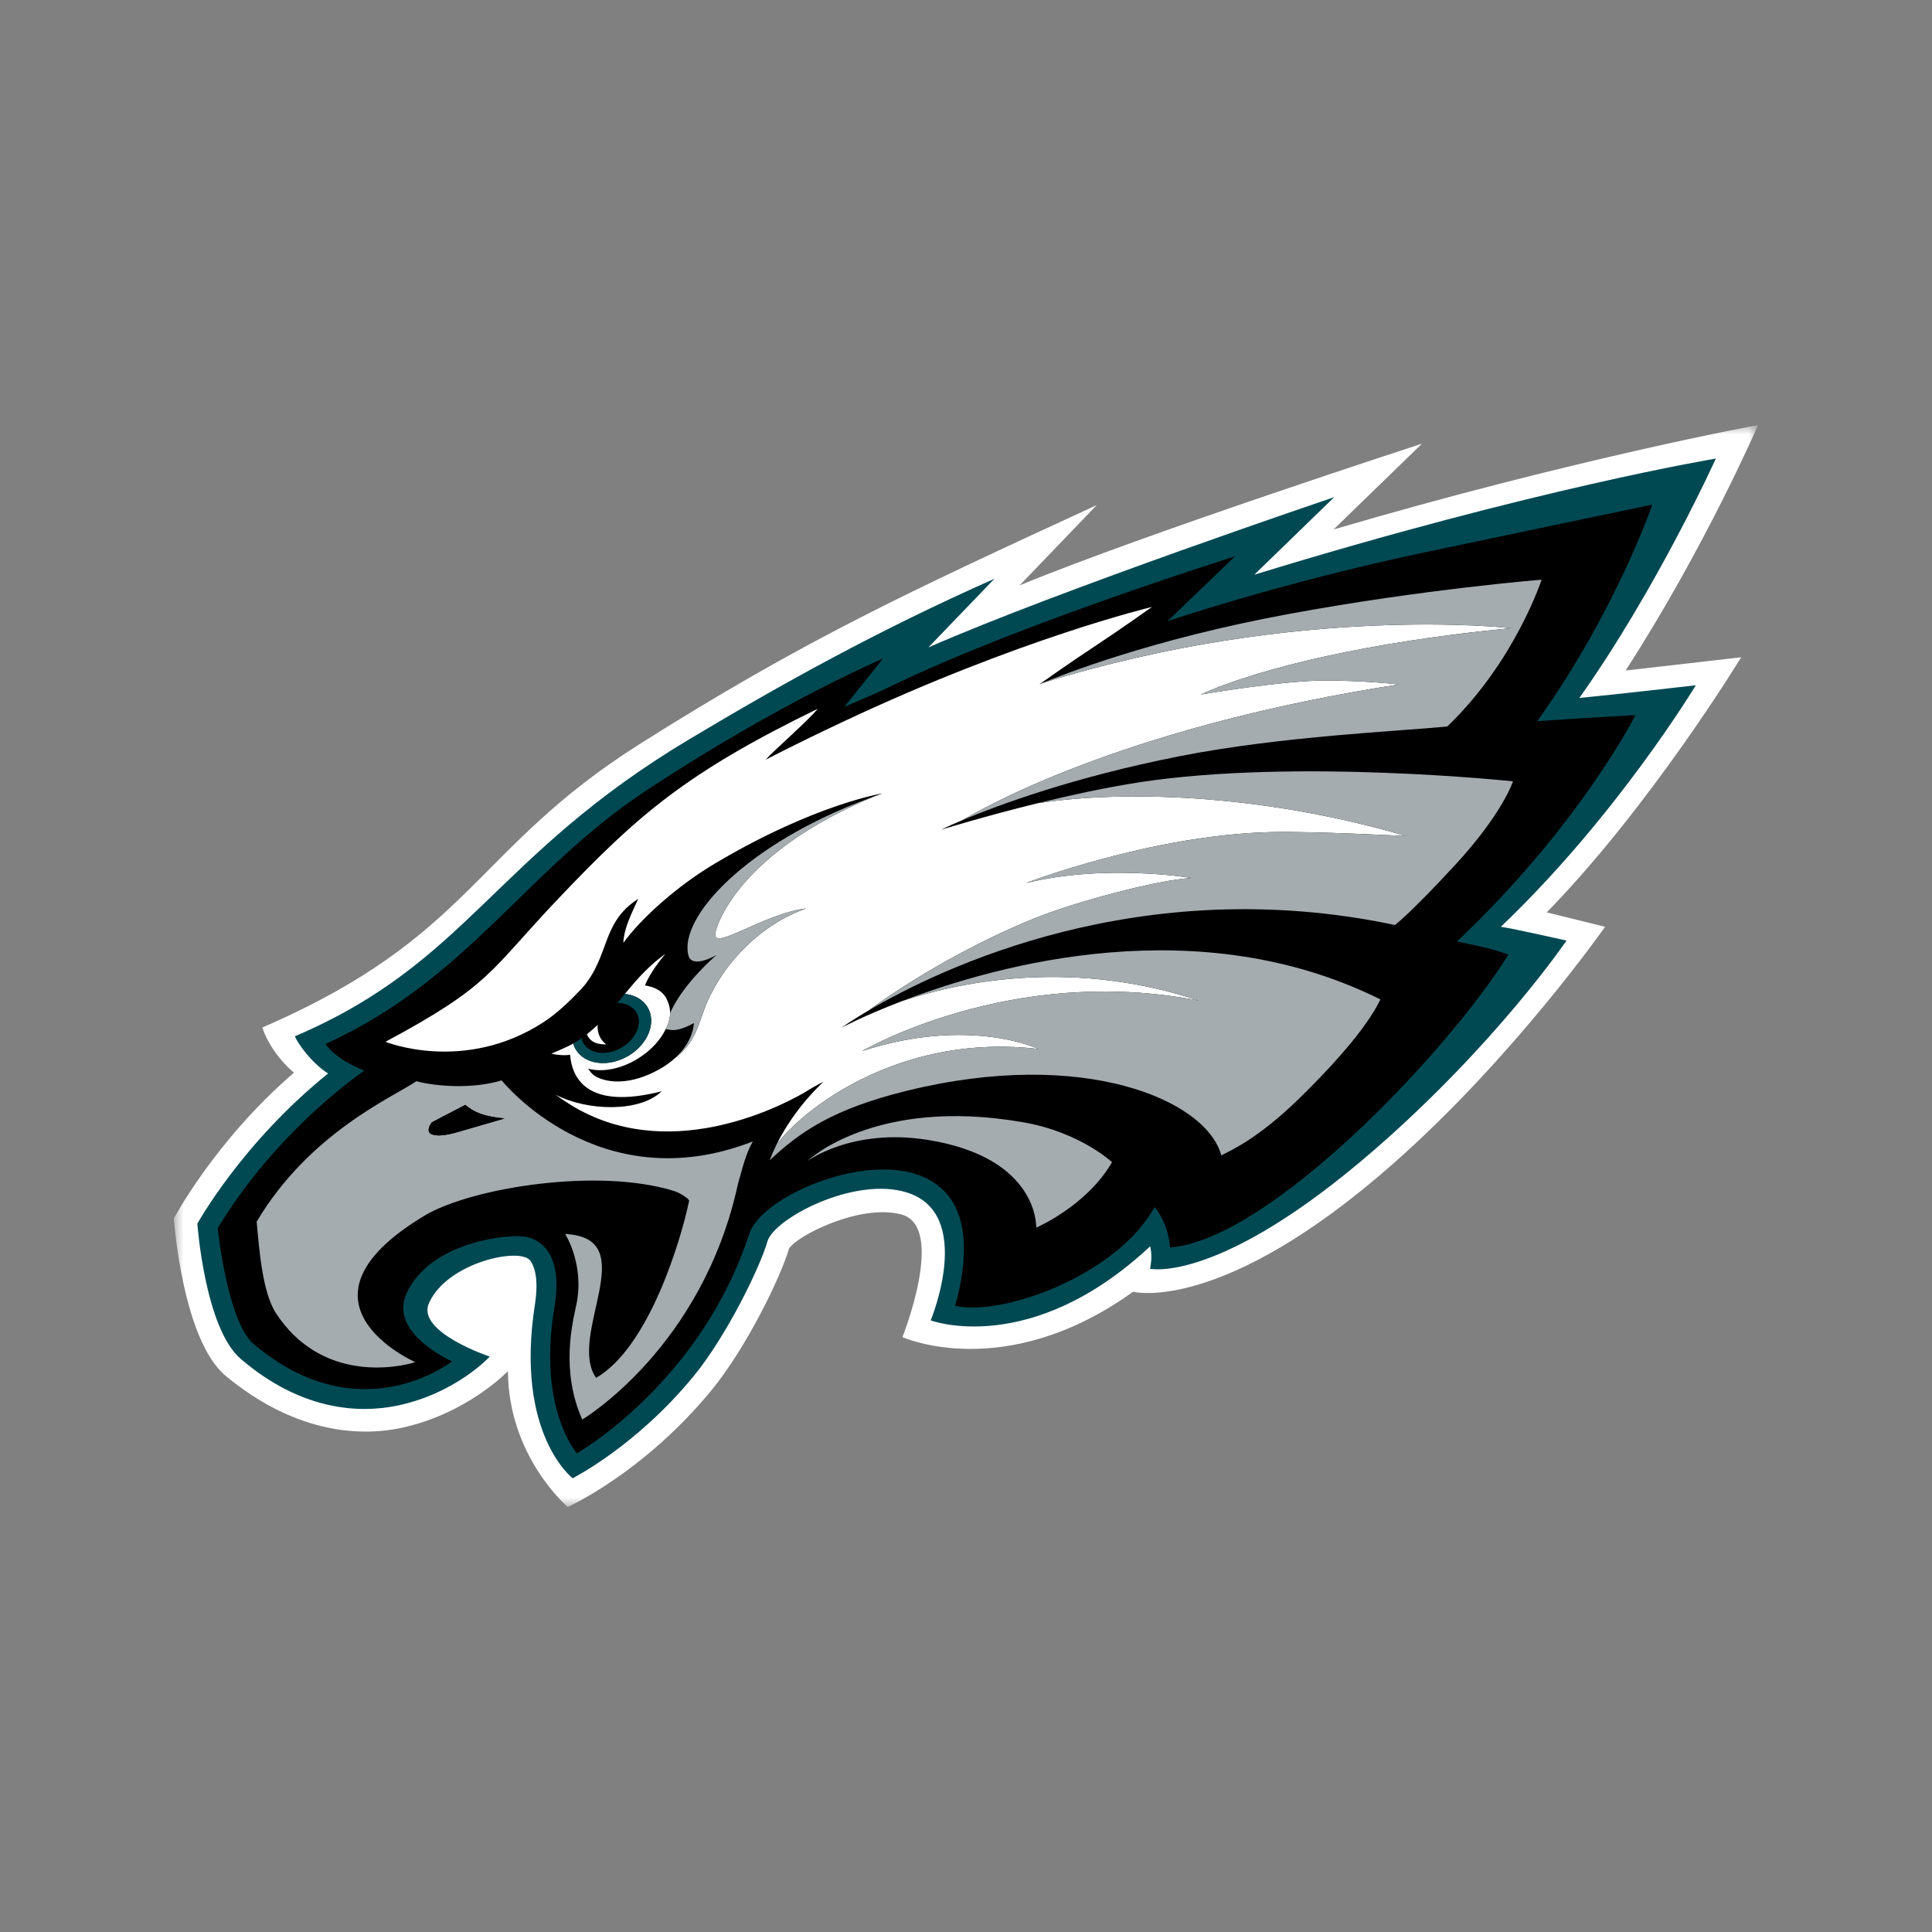 <?xml version="1.0" encoding="UTF-8"?>
<svg width="100px" height="100px" viewBox="0 0 100 100" version="1.1" xmlns="http://www.w3.org/2000/svg" xmlns:xlink="http://www.w3.org/1999/xlink">
    <rect x="0" y="0" width="100" height="100" fill="#808080" stroke="none"/>
    <title>logos / NFL / Eagles / 1-light</title>
    <defs>
        <polygon id="path-1" points="0 0 81.999 0 81.999 56 0 56"></polygon>
    </defs>
    <g id="logos-/-NFL-/-Eagles-/-1-light" stroke="none" stroke-width="1" fill="none" fill-rule="evenodd">
        <g id="icon" transform="translate(9, 22)">
            <g id="Group-3">
                <mask id="mask-2" fill="white">
                    <use xlink:href="#path-1"></use>
                </mask>
                <g id="Clip-2"></g>
                <path d="M47.77,4.142 L43.775,8.298 C50.322,5.599 64.6,0.966 64.6,0.966 L60.025,5.405 C72.511,1.738 81.999,-0 81.999,-0 C81.999,-0 79.249,6.348 75.142,12.705 C75.936,12.619 81.124,12.019 81.124,12.019 C81.124,12.019 76.454,19.694 71.059,25.226 L74.079,25.97 C74.079,25.97 69.374,32.694 63.167,38.181 C54.242,46.073 49.648,44.86 49.648,44.86 C43.022,49.621 37.709,47.208 37.709,47.208 C37.709,47.208 40.005,41.463 37.635,40.854 C35.498,40.303 32.248,41.96 31.84,42.625 C31.419,44.075 29.642,47.755 27.806,49.984 C24.288,54.254 20.386,56 20.386,56 C20.386,56 17.311,53.399 17.291,48.969 C17.291,48.969 15.18,51.188 11.743,51.913 C9.336,52.42 6.053,52.008 2.691,49.222 C0.431,47.352 -0.001,41.069 -0.001,41.069 C-0.001,41.069 2.123,37.046 6.215,33.522 C5.309,32.751 4.755,31.781 4.58,31.182 C15.46,26.471 15.467,21.975 24.117,16.508 C32.639,11.122 37.995,8.647 47.77,4.142" id="Fill-1" fill="#FFFFFF" mask="url(#mask-2)"></path>
            </g>
            <path d="M42.471,7.957 L39.053,11.511 C45.804,8.547 60.06,3.732 60.06,3.732 L55.922,7.747 C70.539,3.259 79.811,1.737 79.811,1.737 C79.811,1.737 76.782,8.436 72.749,14.125 C74.701,13.939 78.774,13.47 78.774,13.47 C78.774,13.47 74.701,20.237 68.684,25.969 C69.353,26.066 72.083,26.685 72.083,26.685 C72.083,26.685 68.454,32.025 62.147,37.505 C54.095,44.498 50.523,43.67 50.523,43.67 C50.523,43.67 50.601,43.396 50.593,42.972 C50.587,42.737 50.536,42.524 50.534,42.508 C44.336,48.294 39.173,46.342 39.173,46.342 C39.173,46.342 41.465,40.836 37.949,39.725 C35.225,38.864 31.052,41.076 30.72,42.261 C30.358,43.549 28.627,47.124 26.911,49.22 C23.935,52.854 20.641,54.513 20.641,54.513 C20.641,54.513 17.646,52.228 18.685,45.537 C18.911,44.08 18.62,43.511 18.459,43.266 C17.968,42.52 14.136,43.334 13.201,45.454 C12.541,46.951 16.349,48.217 16.349,48.217 C16.349,48.217 14.592,50.14 11.521,50.763 C9.589,51.154 6.598,51.029 3.457,48.332 C1.6,46.736 1.215,41.338 1.215,41.338 C1.215,41.338 3.51,37.167 7.981,33.564 C7.098,32.992 6.428,32.021 6.259,31.64 C15.267,27.791 16.502,22.349 26.672,16.267 C31.412,13.432 36.405,10.644 42.471,7.957" id="Fill-4" fill="#004953"></path>
            <path d="M66.409,26.735 C66.769,26.81 68.25,27.075 69.074,27.414 C65.979,32.392 56.73,42.169 51.56,42.571 C51.503,41.714 51.167,40.982 50.762,40.478 C48.822,43.995 42.899,46.154 40.44,45.589 C43.427,34.739 30.758,38.874 29.786,41.851 C27.264,49.586 20.861,53.225 20.861,53.225 C20.861,53.225 18.815,50.913 19.693,45.705 C20.34,41.865 17.891,41.985 17.891,41.985 C16.915,41.94 13.21,42.383 12.041,44.948 C11.098,47.013 14.397,48.464 14.397,48.464 C14.397,48.464 9.634,52.236 4.123,47.56 C2.77,46.414 2.267,41.57 2.267,41.57 C4.918,37.212 8.411,34.44 9.859,33.41 C8.324,32.826 7.846,32.035 7.846,32.035 C15.247,28.67 18.149,23.075 24.449,18.917 C31.391,14.336 36.706,12.086 36.706,12.086 L34.701,14.589 C34.701,14.589 36.38,13.878 37.112,13.521 C43.723,10.302 54.926,6.796 54.926,6.796 L51.431,10.151 C51.431,10.151 57.223,8.184 64.519,6.637 C68.405,5.814 76.524,4.119 76.524,4.119 C76.524,4.119 74.617,9.681 70.565,15.328 C73.013,15.156 75.65,15.013 75.65,15.013 C75.65,15.013 72.814,20.673 66.409,26.735" id="Fill-6" fill="#000000"></path>
            <path d="M36.315,19.197 C36.231,19.226 36.153,19.257 36.07,19.286 C36.142,19.259 36.217,19.233 36.291,19.208 C36.298,19.204 36.306,19.2 36.315,19.197" id="Fill-8" fill="#000000"></path>
            <path d="M36.031,19.301 C36.044,19.295 36.057,19.291 36.07,19.286 C36.057,19.291 36.044,19.295 36.031,19.301" id="Fill-10" fill="#000000"></path>
            <path d="M44.752,32.297 C44.752,32.297 41.212,30.591 35.631,32.4 C35.631,32.4 43.329,27.872 53.073,29.798 C46.751,27.692 41.059,28.693 37.698,29.814 C35.727,30.568 34.556,31.193 34.556,31.193 C34.556,31.193 35.049,30.835 35.972,30.292 C38.255,28.626 41.388,26.822 44.486,25.556 C46.639,24.677 50.926,23.541 52.668,23.443 C52.668,23.443 48.185,22.689 44.095,23.711 C44.095,23.711 50.571,21.205 56.855,21.067 C58.959,21.02 63.774,21.273 63.774,21.273 C56.829,19.228 49.631,18.825 44.712,19.574 C41.916,20.261 39.712,20.946 39.712,20.946 C39.712,20.946 40.098,20.752 40.836,20.441 C42.608,19.397 49.883,15.52 63.405,13.427 C63.405,13.427 61.677,13.223 59.563,13.223 C57.401,13.223 53.15,13.947 53.15,13.947 C56.23,12.552 62.031,11.199 69.206,10.514 C69.206,10.514 58.243,9.223 44.971,13.35 C44.856,13.398 44.795,13.424 44.795,13.424 C44.795,13.424 46.195,12.419 47.776,11.378 C48.941,10.611 50.627,9.415 50.627,9.415 C50.627,9.415 43.82,11.031 34.601,15.373 C32.001,16.598 30.628,17.326 30.628,17.326 C31.027,16.868 32.876,15.259 33.324,14.688 C26.482,18.015 23.984,20.217 19.919,24.492 C16.292,28.307 16.457,28.971 10.953,31.923 C10.953,31.923 15.007,33.573 19.114,30.921 C19.825,30.462 20.495,29.818 21.132,29.145 C22.584,27.474 22.105,25.759 24.032,24.526 C23.757,25.162 23.304,25.969 23.264,26.801 C24.19,25.534 26.022,23.868 28.06,22.662 C33.242,19.597 36.681,19.069 36.681,19.069 C36.548,19.114 36.42,19.161 36.291,19.208 C29.208,22.129 28.052,25.946 28.016,26.348 C27.939,27.208 30.576,25.279 32.731,25.019 C30.464,25.814 28.517,27.727 27.574,29.936 C27.175,30.872 27.053,31.938 25.934,32.771 C25.618,33.057 25.203,33.338 24.651,33.585 C23.162,34.253 22.133,33.916 21.784,33.685 C21.574,33.547 21.445,33.313 21.445,33.313 C22.167,33.515 23.148,33.339 24.042,32.779 C24.703,32.365 25.194,31.818 25.458,31.264 C25.459,31.264 25.46,31.264 25.461,31.265 C25.605,30.969 25.874,30.392 25.479,29.656 C25.276,29.28 24.858,29.078 24.383,29.005 C24.412,28.926 24.66,28.3 25.438,27.375 C24.382,28.129 23.698,29.034 23.343,29.443 C23.842,29.499 24.273,29.731 24.515,30.129 C24.991,30.917 24.547,32.046 23.523,32.651 C22.497,33.259 21.281,33.111 20.804,32.324 C20.744,32.226 20.699,32.12 20.668,32.011 C20.613,32.042 20.56,32.074 20.504,32.103 C20.184,32.267 19.536,32.539 19.536,32.539 C19.843,32.61 20.253,32.641 20.508,32.593 C20.593,33.706 21.294,35.496 25.246,34.485 C24.117,35.586 21.398,35.514 19.751,34.657 C19.975,34.823 20.233,35 20.541,35.19 C25.496,38.244 31.203,35.368 32.597,34.573 C32.938,34.358 33.281,34.161 33.629,33.991 C33.629,33.991 32.185,35.255 31.206,37.215 C32.942,35.013 37.986,31.481 44.752,32.297" id="Fill-12" fill="#FFFFFF"></path>
            <path d="M26.632,27.452 C26.822,28.178 28.092,27.428 28.092,27.428 C28.092,27.428 26.375,28.871 25.687,30.428 C25.683,30.514 25.687,30.825 25.461,31.265 C25.628,31.303 25.802,31.328 25.949,31.311 C26.394,31.264 26.914,30.953 26.914,30.953 C26.914,30.953 26.925,31.877 25.934,32.77 C27.053,31.937 27.175,30.872 27.574,29.935 C28.517,27.726 30.464,25.813 32.732,25.018 C30.576,25.279 27.939,27.208 28.016,26.348 C28.052,25.946 29.208,22.129 36.291,19.208 C36.218,19.233 36.044,19.295 36.031,19.301 C29.54,21.703 26.127,25.519 26.632,27.452" id="Fill-14" fill="#A5ACAF"></path>
            <path d="M23.931,30.399 C24.268,30.957 23.933,31.767 23.182,32.211 C22.432,32.655 21.551,32.564 21.213,32.006 C21.161,31.92 21.13,31.829 21.11,31.733 C20.967,31.834 20.82,31.926 20.668,32.01 C20.7,32.12 20.744,32.225 20.804,32.324 C21.282,33.111 22.497,33.258 23.523,32.651 C24.547,32.045 24.992,30.917 24.515,30.128 C24.274,29.73 23.842,29.499 23.343,29.443 C23.228,29.586 23.099,29.747 22.958,29.919 C23.374,29.923 23.741,30.085 23.931,30.399" id="Fill-16" fill="#004953"></path>
            <path d="M23.182,32.212 C23.933,31.768 24.268,30.957 23.931,30.4 C23.741,30.085 23.374,29.924 22.958,29.919 C22.669,30.273 22.327,30.669 21.934,31.047 C21.914,31.361 21.987,31.762 22.377,32.054 C22.377,32.054 21.932,32.09 21.643,31.879 C21.478,31.758 21.407,31.615 21.377,31.533 C21.29,31.603 21.201,31.67 21.11,31.733 C21.13,31.829 21.161,31.921 21.213,32.007 C21.551,32.565 22.432,32.655 23.182,32.212" id="Fill-18" fill="#000000"></path>
            <path d="M21.643,31.879 C21.932,32.09 22.377,32.054 22.377,32.054 C21.987,31.762 21.914,31.361 21.934,31.047 C21.758,31.215 21.573,31.38 21.377,31.533 C21.407,31.615 21.478,31.758 21.643,31.879" id="Fill-20" fill="#FFFFFF"></path>
            <path d="M63.774,21.273 C63.774,21.273 58.959,21.02 56.854,21.067 C50.571,21.206 44.094,23.71 44.094,23.71 C48.184,22.689 52.668,23.442 52.668,23.442 C50.925,23.541 46.638,24.677 44.486,25.555 C41.387,26.823 38.254,28.627 35.971,30.293 C39.626,28.142 50.016,23.09 63.204,25.878 C63.204,25.878 64.065,25.22 66.36,22.723 C68.795,20.076 69.311,18.442 69.311,18.442 C69.311,18.442 58.117,17.25 50.011,18.486 C48.263,18.753 46.382,19.165 44.712,19.575 C49.63,18.826 56.829,19.227 63.774,21.273" id="Fill-22" fill="#A5ACAF"></path>
            <path d="M37.938,34.458 C47.09,32.206 53.45,34.936 54.214,37.804 C54.214,37.804 54.245,37.789 54.303,37.758 C54.673,37.558 56.096,36.956 58.236,34.867 C60.483,32.673 61.892,30.912 62.45,29.729 C53.089,25.074 42.758,27.875 37.699,29.813 C41.059,28.692 46.752,27.691 53.074,29.798 C43.33,27.872 35.63,32.399 35.63,32.399 C41.212,30.591 44.752,32.297 44.752,32.297 C37.986,31.48 32.943,35.013 31.206,37.215 C31.073,37.484 30.947,37.766 30.834,38.059 C32.401,36.596 34.077,35.408 37.938,34.458" id="Fill-24" fill="#A5ACAF"></path>
            <path d="M69.206,10.514 C62.031,11.2 56.229,12.552 53.15,13.948 C53.15,13.948 57.401,13.223 59.562,13.223 C61.677,13.223 63.405,13.427 63.405,13.427 C49.883,15.52 42.608,19.397 40.836,20.441 C42.632,19.686 46.522,18.229 52.093,17.134 C57.348,16.103 63.452,15.846 65.911,15.603 C69.416,12.244 70.792,8.005 70.792,8.005 C70.792,8.005 64.688,8.493 57.761,9.769 C50.556,11.095 45.9,12.959 44.971,13.35 C58.243,9.223 69.206,10.514 69.206,10.514" id="Fill-26" fill="#A5ACAF"></path>
            <path d="M32.788,38.097 C32.788,38.097 35.094,36.375 39.009,36.999 C44.799,37.922 44.634,41.541 44.634,41.541 C44.634,41.541 47.239,40.429 48.558,38.156 C48.558,38.156 46.923,36.609 43.966,36.09 C36.258,34.74 32.788,38.097 32.788,38.097" id="Fill-28" fill="#A5ACAF"></path>
            <path d="M14.563,36.631 C13.991,36.8 12.752,36.974 13.341,36.101 C13.341,36.101 14.085,35.702 15.082,35.191 C15.508,35.538 15.954,35.781 17.117,35.892 C17.117,35.892 15.027,36.494 14.563,36.631 M16.965,33.92 C15.479,34.372 13.592,34.243 12.552,33.963 C11.351,34.784 7.032,36.618 4.285,41.233 C4.426,42.797 4.588,44.798 5.237,45.896 C7.88,50.035 12.495,48.505 12.495,48.505 C12.495,48.505 5.482,45.418 12.979,40.918 C15.373,39.482 21.994,38.403 25.942,39.663 C26.279,39.786 26.695,40.079 26.668,40.154 C26.258,42.149 24.599,47.733 21.852,49.319 C20.332,47.118 24.341,42.065 20.252,41.873 C20.252,41.873 21.27,43.437 20.831,45.539 C20.637,46.461 20.005,48.925 21.137,51.475 C21.137,51.475 27.354,47.786 29.198,39.273 C29.438,38.434 29.599,37.724 29.966,37.08 C21.979,40.202 16.965,33.92 16.965,33.92" id="Fill-30" fill="#A5ACAF"></path>
            <path d="M13.341,36.101 C12.753,36.974 13.99,36.8 14.564,36.631 C15.028,36.495 17.117,35.892 17.117,35.892 C15.953,35.782 15.509,35.539 15.081,35.191 C14.085,35.703 13.341,36.101 13.341,36.101" id="Fill-32" fill="#000000"></path>
        </g>
    </g>
</svg>